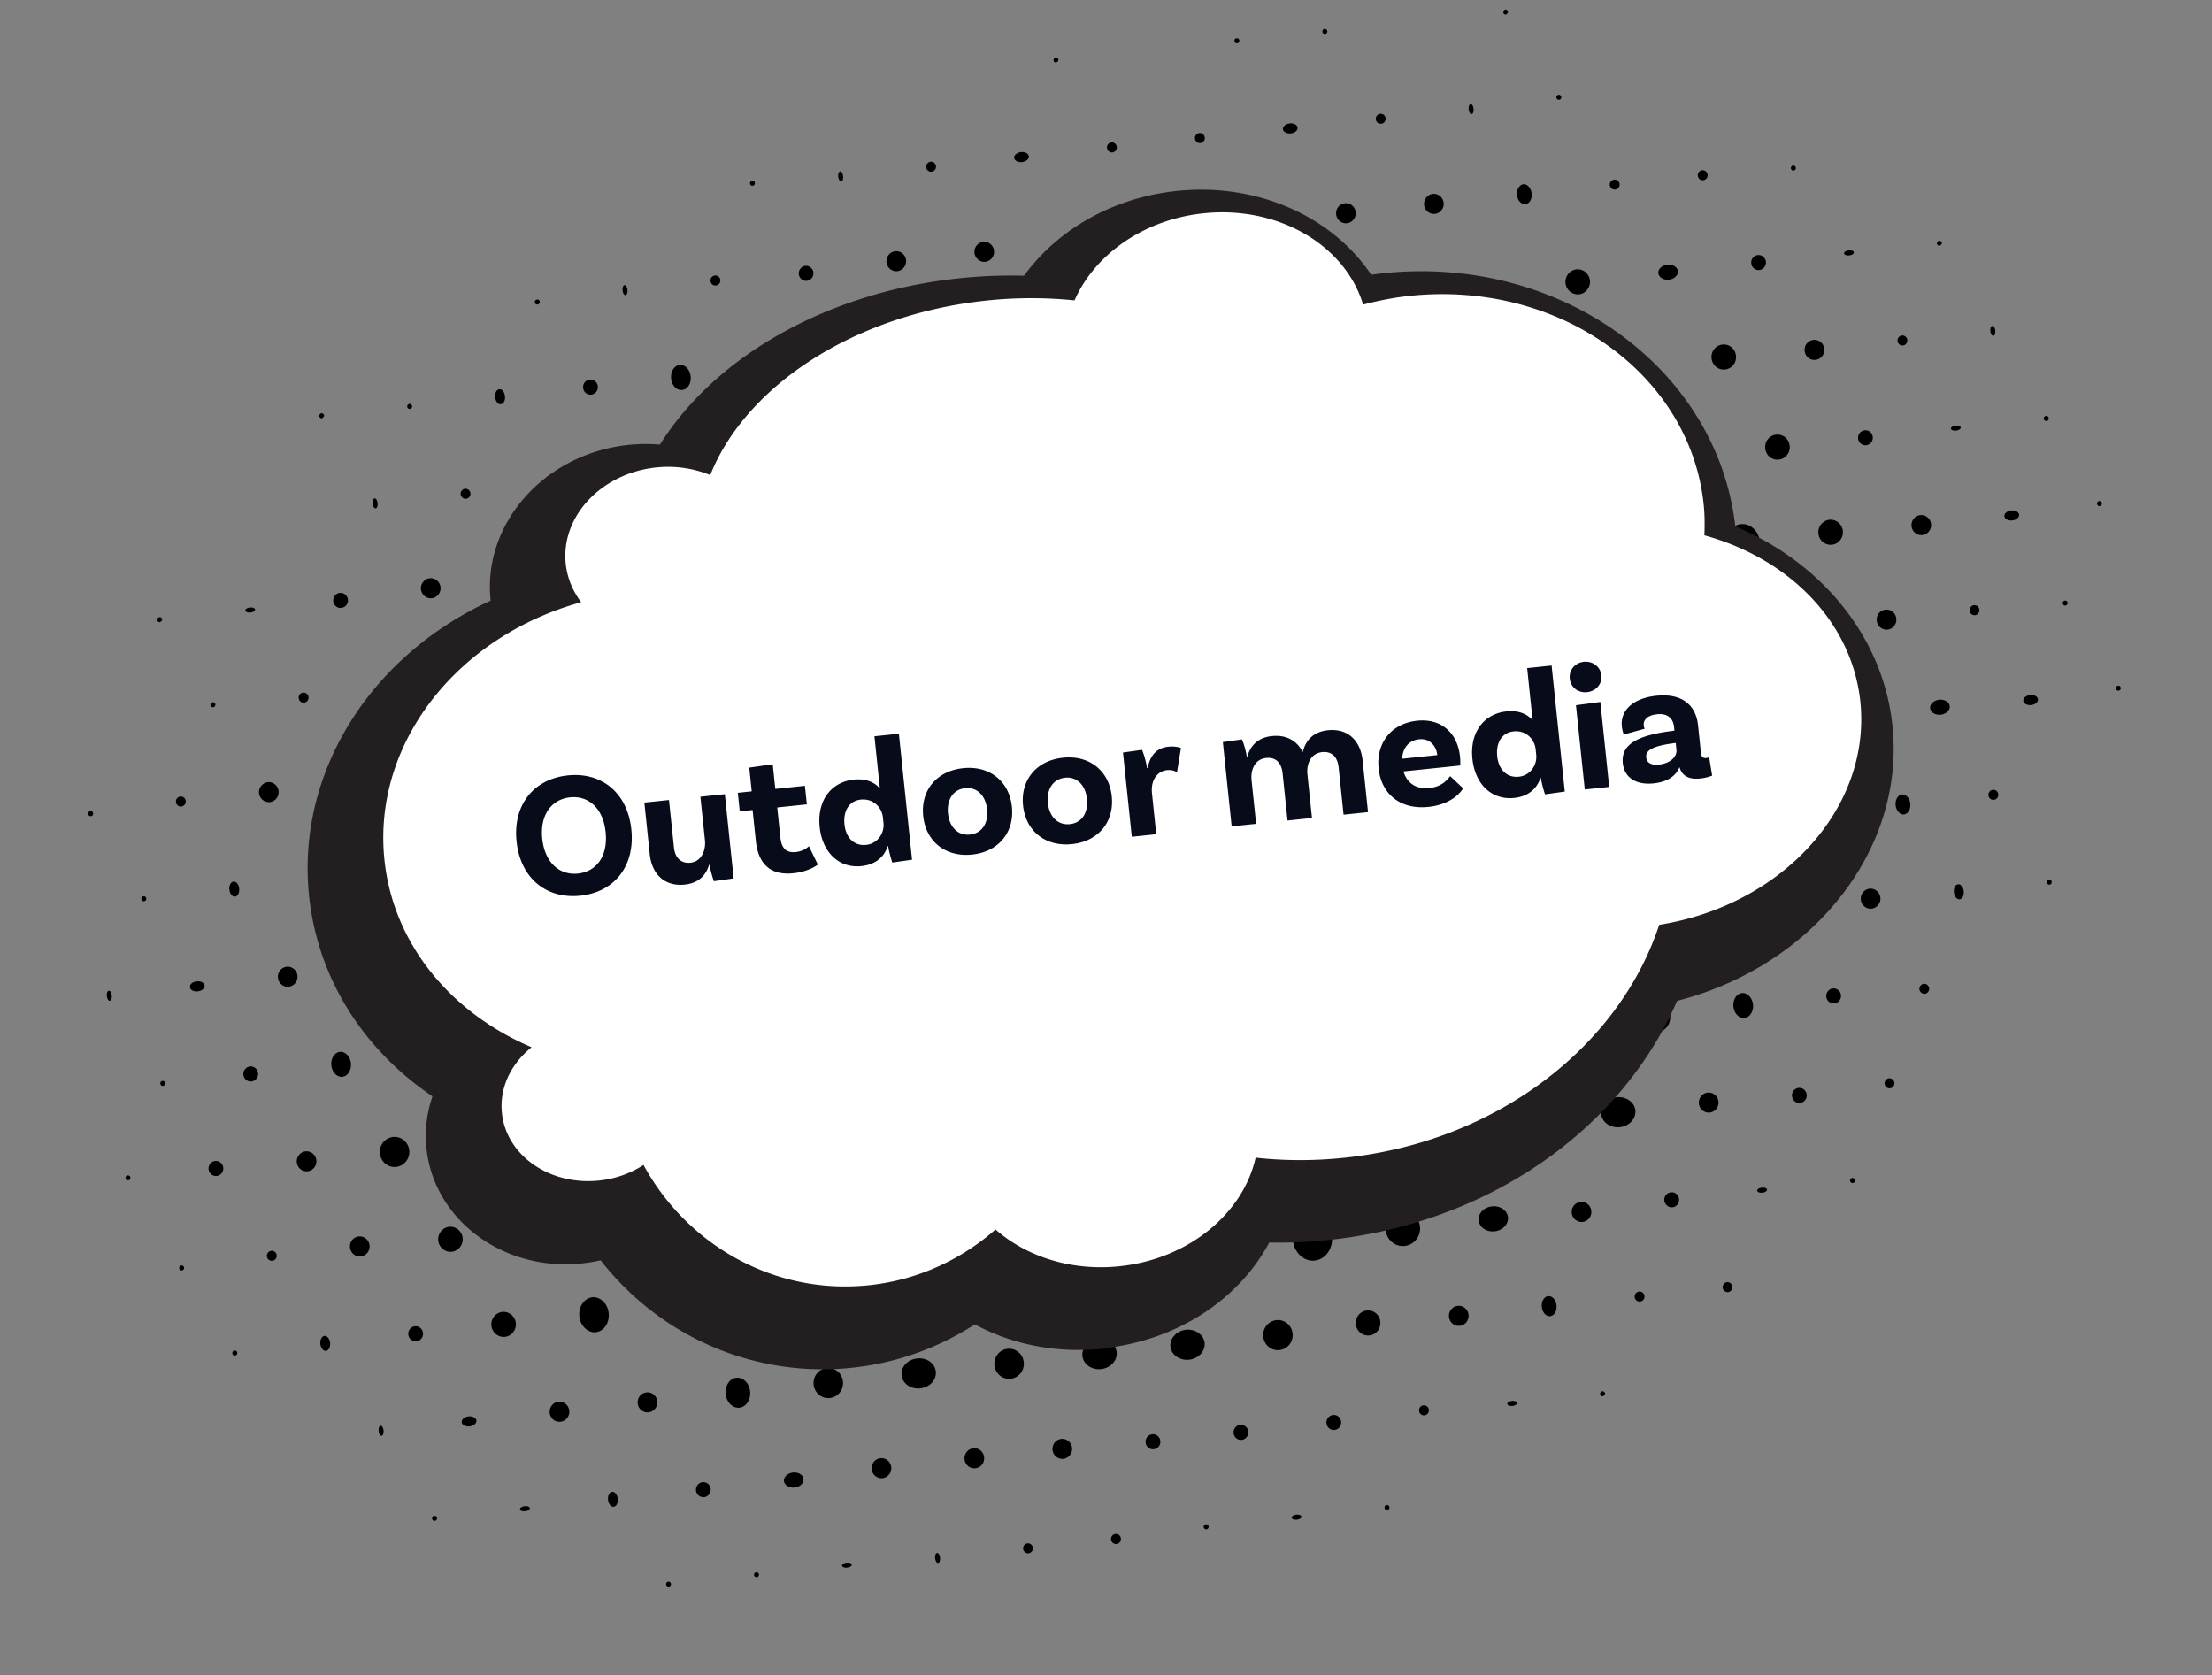 <svg xmlns="http://www.w3.org/2000/svg" width="441" height="334" fill="none"><rect width="100%" height="100%" fill="#808080" stroke="none"/><path fill="#000" d="M210.561 12.48s.493-.275.465-.552a.505.505 0 0 0-.567-.442c-.287.03-.436.27-.408.546.028.277.28.473.51.449zm36.081-3.85a.5.5 0 0 0 .437-.55c-.031-.298-.246-.476-.539-.444-.292.03-.467.25-.436.549.03.298.246.476.538.445zm17.537-1.867c.293-.031.467-.251.437-.55-.031-.298-.246-.476-.539-.445-.292.032-.467.251-.436.55.03.298.294.47.538.445zm36.053-3.843s.462-.301.436-.55c-.025-.249-.294-.471-.538-.445-.244.026-.462.3-.437.549.026.249.295.471.539.445zm-150.17 34.109a.492.492 0 0 0 .437-.55.49.49 0 1 0-.975.104c.028.28.264.475.538.446zm17.641-.873c.278-.03.439-.526.385-1.047-.053-.52-.333-.97-.589-.942-.255.027-.439.525-.385 1.046.053.521.333.97.589.943zm18.026-1.927a.99.99 0 0 0 .872-1.099.98.98 0 0 0-1.076-.89.99.99 0 0 0-.872 1.098.98.98 0 0 0 1.076.891zm18.026-1.919c.802-.086 1.416-.605 1.36-1.15-.056-.546-.762-.925-1.564-.84-.801.086-1.415.606-1.359 1.151.055.546.762.924 1.563.839zm18.023-1.925a.987.987 0 0 0 .872-1.098.977.977 0 0 0-1.076-.89.987.987 0 0 0-.873 1.098.977.977 0 0 0 1.077.89zm17.539-1.867a.987.987 0 0 0 .872-1.098.976.976 0 0 0-1.076-.891.988.988 0 0 0-.873 1.098.977.977 0 0 0 1.077.891zm18.028-1.923c.801-.085 1.415-.605 1.36-1.15-.056-.546-.762-.925-1.564-.84-.801.086-1.415.606-1.36 1.151.056.546.762.924 1.564.839zm18.024-1.921a.996.996 0 0 0 .873-1.098.986.986 0 0 0-1.076-.89.996.996 0 0 0-.873 1.098.986.986 0 0 0 1.076.89zm18.027-1.924c.276-.03.443-.485.386-1.047-.058-.562-.314-.972-.589-.942-.276.029-.444.484-.386 1.046.057.562.314.972.589.943zm17.437-2.866a.49.49 0 0 0 .437-.55.49.49 0 1 0-.975.104c.029.28.264.475.538.446zM107.175 60.708a.5.5 0 0 0 .437-.55c-.031-.297-.246-.476-.539-.444-.292.03-.467.25-.436.549.03.298.246.476.538.445zm17.538-1.872c.268-.029.441-.5.385-1.047-.056-.547-.321-.971-.589-.943-.268.029-.442.5-.386 1.047.056.547.321.971.59.943zm18.024-1.92c.552-.058.93-.534.872-1.098-.058-.564-.524-.95-1.076-.89-.552.058-.93.534-.873 1.098.058.563.524.95 1.077.89zm18.128-.932c.82-.087 1.39-.847 1.308-1.648-.081-.8-.83-1.42-1.614-1.336-.784.084-1.391.848-1.309 1.648.082.8.795 1.424 1.615 1.336zm18.028-1.921c1.07-.114 1.857-1.104 1.745-2.197-.112-1.092-1.082-1.895-2.152-1.78-1.07.113-1.857 1.104-1.745 2.196.111 1.092 1.082 1.896 2.152 1.782zm17.539-1.871c1.072-.114 1.857-1.103 1.745-2.197-.112-1.094-1.08-1.895-2.152-1.781-1.072.114-1.857 1.103-1.745 2.197.112 1.094 1.08 1.896 2.152 1.781zm18.126-.924c1.329-.142 2.324-1.352 2.182-2.746-.143-1.394-1.325-2.373-2.691-2.227-1.365.145-2.324 1.352-2.181 2.746.142 1.394 1.325 2.373 2.69 2.227zm18.029-1.925c1.076-.115 1.834-1.32 1.694-2.694-.141-1.373-1.127-2.394-2.203-2.279-1.077.115-1.835 1.321-1.695 2.695.141 1.373 1.127 2.393 2.204 2.278zm18.026-1.923c1.345-.143 2.322-1.373 2.181-2.746-.14-1.373-1.345-2.37-2.69-2.227-1.345.144-2.322 1.373-2.182 2.746.141 1.374 1.346 2.37 2.691 2.227zm17.921-2.915c1.076-.115 1.857-1.099 1.745-2.197-.113-1.099-1.076-1.896-2.153-1.781-1.076.114-1.857 1.098-1.745 2.197.113 1.098 1.076 1.896 2.153 1.78zm17.539-1.871c1.076-.115 1.857-1.099 1.745-2.197-.113-1.099-1.076-1.896-2.152-1.781-1.077.114-1.858 1.098-1.746 2.197.113 1.098 1.077 1.896 2.153 1.78zm18.041-1.922c.814-.087 1.353-1.067 1.243-2.144-.11-1.077-.866-1.918-1.65-1.835-.783.084-1.383 1.07-1.273 2.147.11 1.077.867 1.918 1.68 1.831zm17.908-2.921a.994.994 0 0 0 .872-1.098.985.985 0 0 0-1.076-.89.994.994 0 0 0-.872 1.098.985.985 0 0 0 1.076.89zm17.539-1.867a.99.99 0 0 0 .872-1.098.98.98 0 0 0-1.076-.89.99.99 0 0 0-.872 1.098.98.98 0 0 0 1.076.89zm18.028-1.923a.492.492 0 0 0 .437-.55.49.49 0 1 0-.975.104c.029.28.264.475.538.446zM64.185 83.388s.462-.3.437-.55c-.026-.248-.295-.47-.539-.445-.244.026-.462.301-.436.55.025.248.294.47.538.445zm17.537-1.868a.513.513 0 0 0 .437-.549.508.508 0 0 0-.539-.445.513.513 0 0 0-.436.55c.027.263.28.472.538.445zm18.13-.93c.552-.058.908-.75.822-1.595-.087-.845-.575-1.447-1.127-1.388-.552.059-.909.75-.822 1.596.087.845.575 1.447 1.127 1.388zm18.026-1.918a1.488 1.488 0 0 0 1.309-1.648c-.086-.843-.788-1.424-1.614-1.336-.826.088-1.395.804-1.309 1.648.086.843.788 1.424 1.614 1.336zm18.127-.93c1.086-.116 1.836-1.309 1.694-2.695-.142-1.385-1.117-2.394-2.203-2.278-1.087.116-1.836 1.308-1.695 2.694.142 1.386 1.117 2.395 2.204 2.279zm18.024-1.923c1.346-.144 2.322-1.373 2.181-2.747-.14-1.374-1.344-2.37-2.69-2.226-1.346.143-2.322 1.372-2.182 2.746.141 1.374 1.345 2.37 2.691 2.227zm17.641-.877c1.894-.202 3.252-1.91 3.054-3.845-.198-1.933-1.872-3.319-3.767-3.117-1.894.202-3.252 1.91-3.054 3.845.198 1.934 1.872 3.32 3.767 3.117zm18.026-1.919c2.161-.23 3.739-1.967 3.541-3.897-.197-1.93-2.093-3.296-4.254-3.065-2.161.23-3.738 1.966-3.541 3.897.198 1.93 2.093 3.296 4.254 3.065zm18.028-1.925c1.895-.202 3.249-1.943 3.054-3.844-.194-1.902-1.903-3.316-3.766-3.118-1.863.199-3.249 1.943-3.054 3.845.195 1.902 1.903 3.316 3.766 3.117zm18.127-.928c2.177-.232 3.714-2.208 3.49-4.394-.224-2.186-2.163-3.791-4.305-3.563-2.142.229-3.714 2.208-3.49 4.394.224 2.187 2.163 3.791 4.305 3.563zm17.539-1.871c2.161-.23 3.716-2.188 3.49-4.394-.226-2.206-2.143-3.793-4.305-3.563-2.161.23-3.716 2.188-3.49 4.394.226 2.206 2.143 3.793 4.305 3.563zm17.924-2.915c1.888-.202 3.252-1.919 3.054-3.845-.197-1.927-1.879-3.319-3.766-3.117-1.888.2-3.251 1.918-3.054 3.844.197 1.927 1.879 3.319 3.766 3.118zm18.025-1.921c1.603-.171 2.766-1.846 2.567-3.793-.2-1.946-1.645-3.343-3.28-3.17-1.634.175-2.762 1.885-2.567 3.794.196 1.909 1.677 3.34 3.28 3.169zm17.942-2.923c1.334-.143 2.306-1.374 2.166-2.745-.141-1.37-1.341-2.37-2.675-2.228-1.335.142-2.337 1.377-2.197 2.748.14 1.37 1.34 2.37 2.706 2.225zm17.523-1.866c1.332-.142 2.321-1.386 2.182-2.746-.139-1.36-1.359-2.369-2.691-2.227-1.332.142-2.32 1.387-2.181 2.746.139 1.36 1.358 2.37 2.69 2.227zm17.903-2.916c1.085-.115 1.899-.893 1.816-1.701-.083-.808-1.037-1.398-2.122-1.282-1.085.116-1.858.89-1.776 1.697.083.809 1.037 1.398 2.082 1.286zm18.046-1.922c.798-.085 1.392-.834 1.309-1.648-.083-.814-.817-1.421-1.614-1.336-.797.085-1.392.834-1.309 1.648.083.813.817 1.42 1.614 1.336zm17.925-2.922c.513-.055.953-.313.923-.601-.029-.288-.461-.454-1.025-.394-.564.06-.953.314-.924.602.03.288.462.453 1.026.393zm18.026-1.917s.465-.273.437-.549a.49.49 0 1 0-.975.104.49.49 0 0 0 .538.445zM74.89 101.351c.27-.028.442-.497.386-1.046-.056-.55-.32-.972-.59-.943-.269.029-.441.497-.385 1.047.056.549.32.971.59.942zm18.026-1.923a.993.993 0 0 0 .873-1.098c-.055-.538-.55-.947-1.076-.89-.527.055-.928.56-.873 1.098.055.537.55.946 1.076.89zm17.641-.876c1.079-.115 1.858-1.096 1.745-2.197-.112-1.101-1.073-1.897-2.152-1.782-1.079.116-1.858 1.096-1.745 2.197.112 1.102 1.073 1.897 2.152 1.782zm18.126-.926c1.361-.145 2.302-1.578 2.131-3.244-.171-1.666-1.381-2.869-2.741-2.724-1.361.145-2.301 1.578-2.131 3.244.171 1.666 1.381 2.869 2.741 2.724zm18.51-1.973c1.879-.2 3.251-1.927 3.054-3.845-.196-1.918-1.887-3.317-3.766-3.117-1.88.2-3.251 1.927-3.054 3.845.196 1.918 1.887 3.317 3.766 3.117zm17.643-.875c2.411-.257 4.201-2.258 3.977-4.446-.224-2.188-2.38-3.768-4.792-3.51-2.411.257-4.201 2.257-3.977 4.445.224 2.189 2.38 3.768 4.792 3.511zm18.126-.93c2.683-.286 4.643-2.754 4.363-5.492-.28-2.739-2.698-4.74-5.381-4.454-2.683.286-4.643 2.754-4.363 5.493.281 2.739 2.698 4.74 5.381 4.453zm18.029-1.924c2.942-.314 5.11-3.003 4.799-6.042-.311-3.04-2.942-5.216-5.919-4.899-2.977.318-5.11 3.003-4.799 6.042.311 3.039 2.941 5.216 5.919 4.899zm17.64-.873c2.963-.316 5.086-3.24 4.749-6.539-.338-3.299-3.008-5.712-5.97-5.396-2.963.316-5.086 3.24-4.748 6.539.337 3.299 3.007 5.712 5.969 5.396zm18.027-1.927c3.244-.346 5.574-3.28 5.235-6.59-.339-3.312-3.213-5.69-6.457-5.345-3.244.346-5.574 3.28-5.235 6.591.339 3.311 3.213 5.69 6.457 5.344zm18.026-1.917c2.948-.314 5.088-3.22 4.748-6.539-.339-3.32-3.022-5.71-5.969-5.396-2.948.315-5.085 3.257-4.749 6.54.336 3.281 2.989 5.713 5.97 5.395zm17.923-2.921c2.699-.288 4.645-2.737 4.363-5.493-.282-2.755-2.682-4.741-5.381-4.453-2.7.288-4.645 2.737-4.363 5.492.282 2.756 2.681 4.742 5.381 4.454zm17.539-1.868c2.677-.285 4.642-2.759 4.363-5.492-.28-2.733-2.704-4.739-5.381-4.453-2.678.285-4.643 2.759-4.363 5.492.28 2.733 2.703 4.739 5.381 4.453zm18.412-2.971c2.138-.228 3.717-2.176 3.49-4.394-.227-2.218-2.132-3.794-4.305-3.562-2.173.231-3.717 2.176-3.49 4.394.227 2.218 2.132 3.794 4.305 3.562zm17.435-2.862c1.606-.17 2.785-1.656 2.618-3.295-.168-1.64-1.623-2.843-3.229-2.672-1.606.171-2.785 1.656-2.618 3.295.168 1.64 1.623 2.844 3.229 2.672zm17.925-2.919c1.357-.144 2.323-1.36 2.181-2.746-.142-1.385-1.333-2.371-2.69-2.227-1.358.145-2.324 1.361-2.182 2.747.142 1.385 1.333 2.371 2.691 2.226zm18.026-1.923c1.091-.116 1.859-1.083 1.745-2.197-.114-1.114-1.061-1.898-2.152-1.781-1.092.116-1.86 1.083-1.746 2.197.115 1.114 1.062 1.898 2.153 1.781zm17.435-2.866a1 1 0 0 0 .873-1.098.99.99 0 0 0-1.076-.89 1 1 0 0 0-.873 1.098.99.99 0 0 0 1.076.89zm18.027-1.92c.274-.03.443-.487.386-1.047-.058-.56-.315-.972-.59-.942-.274.029-.443.487-.385 1.046.057.56.315.972.589.943zM31.9 124.036s.465-.265.436-.549a.48.48 0 0 0-.538-.445.486.486 0 0 0-.437.549.48.48 0 0 0 .539.445zm18.026-1.927c.536-.057.951-.327.923-.601-.028-.273-.49-.45-1.025-.393-.536.057-.951.328-.923.601.027.274.489.451 1.025.393zm18.126-.926a1.481 1.481 0 0 0 1.311-1.628c-.083-.814-.809-1.442-1.616-1.355-.808.086-1.394.814-1.307 1.667a1.443 1.443 0 0 0 1.612 1.316zm18.028-1.92c1.072-.115 1.858-1.103 1.746-2.197-.112-1.094-1.08-1.896-2.153-1.782-1.072.115-1.857 1.103-1.745 2.197.112 1.094 1.08 1.896 2.153 1.782zm17.641-.877c1.598-.17 2.789-1.63 2.618-3.295-.17-1.666-1.597-2.846-3.228-2.672-1.632.174-2.789 1.63-2.618 3.295.17 1.666 1.597 2.846 3.228 2.672zm18.125-.928c2.405-.257 4.204-2.228 3.977-4.446-.227-2.218-2.347-3.772-4.792-3.511-2.444.261-4.204 2.228-3.977 4.446.227 2.218 2.347 3.772 4.792 3.511zm18.13-.93c2.679-.286 4.643-2.758 4.363-5.493-.28-2.735-2.667-4.742-5.381-4.453-2.715.289-4.643 2.757-4.363 5.492.28 2.736 2.666 4.743 5.381 4.454zm17.641-.873c3.22-.343 5.572-3.303 5.235-6.591-.336-3.287-3.236-5.687-6.457-5.344-3.221.344-5.572 3.304-5.235 6.591.336 3.288 3.236 5.688 6.457 5.344zm18.615-.98c3.749-.4 6.523-3.638 6.159-7.192-.364-3.554-3.733-6.138-7.482-5.738-3.75.4-6.523 3.639-6.159 7.192.363 3.554 3.732 6.138 7.482 5.738zm18.126-.926c4.052-.432 6.964-4.138 6.545-8.239-.42-4.101-4.02-7.112-8.072-6.68-4.052.432-6.964 4.138-6.544 8.239.42 4.101 4.054 7.108 8.071 6.68zm17.54-1.873c4.048-.432 6.941-4.355 6.495-8.718-.447-4.363-4.108-7.623-8.124-7.195-4.016.428-6.942 4.355-6.492 8.754.45 4.398 4.105 7.588 8.121 7.159zm18.008-1.921c4.309-.46 7.447-4.409 7-8.772-.446-4.363-4.319-7.6-8.629-7.141-4.309.46-7.411 4.405-6.961 8.804.45 4.398 4.316 7.565 8.59 7.109zm18.042-1.925c4.03-.43 6.965-4.126 6.544-8.239-.421-4.113-4.041-7.11-8.071-6.68-4.029.43-6.965 4.126-6.544 8.239.421 4.113 4.042 7.11 8.071 6.68zm17.927-2.915c3.774-.403 6.502-3.838 6.108-7.69-.395-3.852-3.76-6.637-7.533-6.234-3.774.402-6.503 3.837-6.108 7.69.394 3.851 3.759 6.636 7.533 6.234zm17.537-1.871c3.21-.343 5.552-3.501 5.184-7.089-.367-3.587-3.263-6.187-6.508-5.841-3.244.346-5.551 3.5-5.184 7.088s3.264 6.188 6.508 5.842zm17.941-2.916c2.946-.314 5.089-3.022 4.78-6.04-.308-3.018-2.954-5.215-5.9-4.9-2.947.314-5.127 3.025-4.818 6.043.309 3.018 2.954 5.215 5.938 4.897zm17.906-2.918c2.165-.23 3.694-2.404 3.439-4.89-.254-2.487-2.19-4.292-4.355-4.06-2.165.23-3.694 2.404-3.44 4.89.255 2.487 2.191 4.291 4.356 4.06zm17.437-2.865c1.624-.173 2.765-1.859 2.567-3.793-.198-1.934-1.655-3.342-3.279-3.17-1.624.174-2.765 1.86-2.567 3.794.198 1.933 1.655 3.342 3.279 3.169zm17.927-2.918c1.328-.141 2.324-1.352 2.181-2.746-.143-1.394-1.325-2.372-2.69-2.227-1.366.146-2.324 1.353-2.182 2.746.143 1.394 1.325 2.373 2.691 2.227zm17.435-2.862c.807-.086 1.393-.823 1.309-1.647-.084-.824-.807-1.422-1.614-1.336-.808.086-1.394.823-1.309 1.647.084.824.807 1.422 1.614 1.336zm17.922-2.921c.528-.056.952-.332.924-.601-.028-.27-.498-.45-1.025-.394-.528.056-.951.332-.924.601.028.27.498.45 1.025.394zm18.029-1.921c.293-.031.467-.25.437-.55-.031-.298-.246-.476-.539-.445-.292.032-.467.251-.436.55.03.298.246.476.538.445zM42.501 141.001a.513.513 0 0 0 .437-.549.507.507 0 0 0-.538-.445.513.513 0 0 0-.437.549c.027.263.28.473.538.445zm18.129-.928a.987.987 0 0 0 .872-1.099.976.976 0 0 0-1.077-.89.986.986 0 0 0-.872 1.098.977.977 0 0 0 1.076.891zm18.615-.978c1.094-.117 1.855-1.115 1.745-2.197-.111-1.082-1.058-1.898-2.153-1.782-1.094.117-1.856 1.116-1.745 2.197.111 1.082 1.059 1.898 2.153 1.782zm17.64-.877c1.601-.17 2.785-1.661 2.618-3.295-.167-1.634-1.628-2.843-3.228-2.672-1.601.17-2.785 1.661-2.618 3.295.167 1.634 1.628 2.843 3.228 2.672zm17.656-.878c2.16-.23 3.698-2.197 3.474-4.392-.225-2.195-2.162-3.791-4.288-3.565-2.126.227-3.732 2.201-3.507 4.396.224 2.195 2.162 3.791 4.321 3.561zm18.114-.924c2.969-.317 5.109-3.011 4.799-6.042-.31-3.031-2.95-5.215-5.919-4.899-2.969.317-5.11 3.011-4.799 6.042.31 3.031 2.949 5.215 5.919 4.899zm18.613-.982c3.511-.375 6.039-3.557 5.672-7.14-.367-3.584-3.484-6.164-6.995-5.79-3.511.375-6.039 3.557-5.672 7.14.367 3.584 3.484 6.164 6.995 5.79zm17.743.122c4.056-.433 6.942-4.356 6.493-8.736-.448-4.38-4.099-7.606-8.122-7.177-4.023.429-6.942 4.356-6.493 8.736.448 4.379 4.099 7.606 8.122 7.177zm18.128-.932c4.856-.518 8.36-4.93 7.853-9.887-.507-4.957-4.829-8.534-9.686-8.016-4.856.518-8.36 4.929-7.853 9.887.508 4.957 4.83 8.534 9.686 8.016z"/><path fill="#000" d="M205.163 132.703c5.1-.544 8.823-5.23 8.29-10.436-.533-5.205-5.124-9.005-10.224-8.461-5.1.544-8.822 5.23-8.289 10.436.533 5.205 5.124 9.005 10.223 8.461z"/><path fill="#000" d="M222.702 130.832c5.135-.548 8.823-5.23 8.29-10.436-.533-5.206-5.124-9.005-10.224-8.461-5.1.544-8.822 5.23-8.289 10.435.533 5.206 5.124 9.006 10.223 8.462z"/><path fill="#000" d="M241.216 128.859c5.1-.544 8.822-5.23 8.29-10.436-.533-5.205-5.124-9.005-10.224-8.461-5.1.544-8.822 5.23-8.29 10.436.533 5.205 5.124 9.005 10.224 8.461z"/><path fill="#000" d="M258.755 126.988c5.1-.544 8.822-5.23 8.29-10.436-.533-5.205-5.124-9.005-10.224-8.461-5.1.544-8.822 5.23-8.289 10.436.532 5.205 5.123 9.005 10.223 8.461z"/><path fill="#000" d="M276.191 124.122c4.586-.489 7.892-4.691 7.416-9.337-.475-4.646-4.595-8.056-9.147-7.571-4.552.486-7.893 4.691-7.417 9.338.476 4.646 4.562 8.059 9.148 7.57zm18.411-2.967c4.041-.431 6.967-4.114 6.545-8.239-.422-4.124-4.031-7.111-8.072-6.68-4.04.431-6.966 4.115-6.544 8.239.422 4.124 4.031 7.111 8.071 6.68zm17.437-2.864c3.495-.373 6.06-3.351 5.723-6.643-.337-3.293-3.45-5.665-6.944-5.292-3.495.372-6.06 3.35-5.723 6.643.337 3.292 3.45 5.665 6.944 5.292zm17.925-2.919c2.683-.287 4.643-2.754 4.363-5.493-.28-2.739-2.698-4.739-5.381-4.453-2.683.286-4.643 2.754-4.363 5.492.281 2.739 2.698 4.74 5.381 4.454zm17.925-2.92c1.866-.199 3.23-2.127 3.003-4.342-.227-2.214-1.919-3.817-3.818-3.614-1.898.202-3.229 2.127-3.003 4.342.227 2.214 1.92 3.817 3.818 3.614zm17.333-3.856c1.346-.144 2.322-1.372 2.182-2.746-.141-1.374-1.345-2.371-2.691-2.227-1.346.144-2.322 1.372-2.181 2.746.14 1.374 1.344 2.371 2.69 2.227zm18.027-1.923c1.069-.114 1.856-1.105 1.745-2.197-.112-1.092-1.083-1.896-2.153-1.781-1.07.114-1.857 1.104-1.745 2.197.112 1.092 1.083 1.895 2.153 1.781zm17.926-2.918c.806-.086 1.416-.602 1.36-1.15-.056-.549-.757-.925-1.564-.839-.806.086-1.416.602-1.359 1.15.056.549.757.925 1.563.839zm17.434-2.863a.506.506 0 0 0 .436-.549.5.5 0 0 0-.538-.446.508.508 0 0 0-.437.55.503.503 0 0 0 .539.445zM18.128 162.704c.293-.031.468-.251.437-.549-.03-.298-.246-.476-.539-.445-.292.031-.467.251-.436.549.03.298.246.477.538.445zm18.026-1.92a.991.991 0 0 0 .873-1.099.98.98 0 0 0-1.076-.89.99.99 0 0 0-.873 1.098.981.981 0 0 0 1.076.891zm17.659-.883c1.085-.116 1.836-1.117 1.726-2.195-.11-1.077-1.088-1.895-2.133-1.783-1.044.111-1.875 1.122-1.765 2.199.11 1.077 1.088 1.895 2.172 1.779zm18.109-.924c1.346-.143 2.299-1.594 2.13-3.243-.169-1.649-1.395-2.868-2.741-2.724-1.346.143-2.3 1.594-2.13 3.243.168 1.649 1.395 2.868 2.74 2.724zm18.13-.928c2.149-.229 3.715-2.2 3.49-4.394-.225-2.194-2.156-3.792-4.305-3.563-2.149.229-3.715 2.2-3.49 4.394.225 2.194 2.156 3.792 4.305 3.563zm17.637-.873c2.691-.287 4.644-2.745 4.363-5.492-.282-2.747-2.69-4.741-5.381-4.454-2.692.287-4.644 2.746-4.363 5.493.281 2.747 2.689 4.74 5.381 4.453zm18.23.063c3.499-.374 6.037-3.569 5.671-7.141-.365-3.571-3.496-6.162-6.995-5.789-3.499.373-6.037 3.568-5.672 7.14.366 3.572 3.496 6.163 6.996 5.79zm18.13-.926c4.315-.461 7.431-4.384 6.98-8.788-.45-4.405-4.294-7.586-8.609-7.126-4.315.46-7.431 4.384-6.981 8.788.451 4.405 4.295 7.586 8.61 7.126zm18.226.066c5.135-.548 8.822-5.23 8.289-10.436-.533-5.206-5.124-9.005-10.223-8.461-5.1.543-8.823 5.23-8.29 10.435.533 5.206 5.124 9.006 10.224 8.462z"/><path fill="#000" d="M179.814 154.512c5.1-.544 8.822-5.231 8.289-10.436-.533-5.206-5.124-9.005-10.223-8.462-5.1.544-8.823 5.231-8.29 10.436.533 5.206 5.124 9.005 10.224 8.462zm18.513-1.977c5.1-.544 8.823-5.23 8.29-10.436-.533-5.205-5.124-9.005-10.224-8.461-5.1.544-8.822 5.23-8.289 10.436.533 5.205 5.124 9.005 10.223 8.461z"/><path fill="#000" d="M215.867 150.668c5.099-.544 8.822-5.23 8.289-10.436-.533-5.206-5.124-9.005-10.224-8.461-5.099.544-8.822 5.23-8.289 10.435.533 5.206 5.124 9.006 10.224 8.462z"/><path fill="#000" d="M233.406 148.793c5.134-.548 8.822-5.23 8.289-10.436-.533-5.206-5.124-9.005-10.224-8.461-5.099.544-8.822 5.23-8.289 10.435.533 5.206 5.124 9.006 10.224 8.462zm18.513-1.973c5.1-.544 8.823-5.23 8.29-10.436-.533-5.205-5.124-9.005-10.224-8.461-5.1.544-8.822 5.23-8.289 10.436.532 5.205 5.123 9.005 10.223 8.461z"/><path fill="#000" d="M269.458 144.949c5.1-.544 8.823-5.23 8.29-10.436-.533-5.205-5.124-9.005-10.224-8.461-5.1.544-8.822 5.23-8.289 10.436.533 5.205 5.123 9.005 10.223 8.461zm17.925-2.915c4.297-.459 7.407-4.625 6.93-9.286-.477-4.66-4.363-8.081-8.661-7.622-4.297.458-7.406 4.624-6.929 9.285.477 4.661 4.363 8.081 8.66 7.623zm17.823-3.91c3.482-.372 6.012-3.81 5.621-7.638-.392-3.827-3.565-6.658-7.046-6.286-3.482.371-6.013 3.81-5.621 7.637.392 3.827 3.564 6.658 7.046 6.287zm17.437-2.868c2.946-.314 5.107-3.035 4.799-6.042-.308-3.007-2.973-5.213-5.919-4.899-2.946.314-5.107 3.035-4.799 6.042.308 3.007 2.973 5.213 5.919 4.899zm17.819-3.91c2.154-.23 3.715-2.196 3.49-4.394-.225-2.199-2.151-3.793-4.305-3.563-2.153.23-3.715 2.195-3.49 4.394.225 2.199 2.151 3.792 4.305 3.563zm17.925-2.92c1.353-.144 2.3-1.585 2.13-3.243-.17-1.658-1.388-2.868-2.741-2.724-1.354.144-2.3 1.586-2.131 3.244.17 1.657 1.388 2.868 2.742 2.723zm17.926-2.913c1.083-.116 1.858-1.092 1.745-2.197-.113-1.105-1.07-1.897-2.152-1.782-1.083.116-1.858 1.092-1.745 2.197.113 1.105 1.069 1.897 2.152 1.782zm17.435-2.87a1 1 0 0 0 .873-1.098.99.99 0 0 0-1.076-.891 1 1 0 0 0-.873 1.098.99.99 0 0 0 1.076.891zm18.027-1.919a.506.506 0 0 0 .436-.549.501.501 0 0 0-.538-.446.508.508 0 0 0-.437.55.503.503 0 0 0 .539.445zM28.728 179.669a.49.49 0 0 0 .436-.549.49.49 0 1 0-.975.104c.03.28.265.474.539.445zm18.13-.926c.544-.058.907-.762.822-1.596-.086-.833-.583-1.446-1.127-1.388-.545.058-.907.762-.822 1.596.085.834.582 1.446 1.127 1.388zm17.639-.875c1.075-.114 1.857-1.099 1.745-2.197-.113-1.097-1.078-1.896-2.153-1.781-1.075.114-1.857 1.099-1.745 2.197.113 1.097 1.077 1.896 2.153 1.781zm18.13-.926c1.899-.202 3.248-1.946 3.054-3.845-.194-1.898-1.907-3.315-3.767-3.117-1.86.198-3.248 1.946-3.054 3.845.195 1.899 1.907 3.316 3.767 3.117zm18.126-.93c2.155-.23 3.693-2.417 3.44-4.891-.254-2.474-2.201-4.29-4.356-4.06-2.155.23-3.693 2.417-3.44 4.891.254 2.475 2.201 4.29 4.356 4.06zm18.128-.928c2.963-.316 5.109-3.018 4.799-6.042-.309-3.024-2.956-5.215-5.919-4.899-2.962.316-5.108 3.018-4.799 6.042.31 3.024 2.957 5.215 5.919 4.899zm17.741.118c4.048-.432 6.967-4.107 6.544-8.239-.423-4.132-4.023-7.112-8.071-6.68-4.048.432-6.967 4.107-6.544 8.239.423 4.132 4.023 7.112 8.071 6.68zm18.23.07c4.837-.516 8.358-4.949 7.853-9.886-.505-4.938-4.849-8.532-9.686-8.017-4.837.516-8.358 4.95-7.853 9.887.506 4.937 4.849 8.532 9.686 8.016zm18.028-1.925c5.135-.547 8.822-5.23 8.29-10.435-.533-5.206-5.124-9.006-10.224-8.462-5.1.544-8.822 5.23-8.289 10.436.532 5.206 5.123 9.005 10.223 8.461z"/><path fill="#000" d="M190.417 171.476c5.1-.543 8.823-5.23 8.29-10.435-.533-5.206-5.124-9.006-10.224-8.462-5.1.544-8.822 5.23-8.289 10.436.532 5.206 5.123 9.005 10.223 8.461z"/><path fill="#000" d="M208.929 169.504c5.1-.544 8.822-5.23 8.289-10.436-.532-5.206-5.123-9.005-10.223-8.461-5.1.543-8.822 5.23-8.29 10.435.533 5.206 5.124 9.006 10.224 8.462z"/><path fill="#000" d="M226.47 167.633c5.135-.548 8.822-5.23 8.29-10.436-.533-5.206-5.124-9.005-10.224-8.462-5.1.544-8.822 5.231-8.29 10.436.533 5.206 5.124 9.006 10.224 8.462z"/><path fill="#000" d="M244.982 165.66c5.1-.544 8.822-5.23 8.289-10.436-.533-5.205-5.124-9.005-10.223-8.461-5.1.544-8.823 5.23-8.29 10.436.533 5.205 5.124 9.005 10.224 8.461z"/><path fill="#000" d="M262.521 163.785c5.1-.544 8.822-5.23 8.289-10.436-.533-5.205-5.124-9.005-10.223-8.461-5.1.544-8.823 5.23-8.29 10.436.533 5.205 5.124 9.005 10.224 8.461z"/><path fill="#000" d="M280.058 161.918c5.1-.544 8.822-5.23 8.289-10.436-.532-5.206-5.123-9.005-10.223-8.461-5.1.544-8.823 5.23-8.29 10.435.533 5.206 5.124 9.006 10.224 8.462zm18.412-2.971c4.555-.486 7.896-4.653 7.417-9.338-.48-4.685-4.558-8.06-9.148-7.57-4.589.489-7.896 4.652-7.417 9.337.48 4.685 4.558 8.06 9.148 7.571zm17.354-3.859c3.487-.372 6.022-3.554 5.655-7.138s-3.491-6.163-6.979-5.791c-3.487.372-6.055 3.558-5.688 7.142.367 3.584 3.491 6.163 7.012 5.787zm17.908-2.917c2.678-.286 4.62-2.983 4.312-5.99-.308-3.007-2.754-5.236-5.432-4.951-2.678.286-4.62 2.983-4.312 5.99.308 3.007 2.754 5.236 5.432 4.951zm17.433-2.864c2.138-.228 3.717-2.176 3.49-4.394-.227-2.218-2.131-3.795-4.304-3.563-2.173.232-3.718 2.176-3.491 4.394.227 2.218 2.132 3.794 4.305 3.563zm18.31-3.966c1.608-.172 2.809-1.431 2.669-2.798-.14-1.368-1.57-2.347-3.178-2.175-1.608.171-2.809 1.431-2.669 2.798.14 1.368 1.57 2.346 3.178 2.175zm17.439-2.862c1.07-.114 1.88-.881 1.796-1.7-.083-.819-1.031-1.398-2.101-1.284-1.07.114-1.88.881-1.796 1.7.084.819 1.031 1.398 2.101 1.284zm18.027-1.923c.806-.086 1.415-.602 1.359-1.15-.056-.549-.757-.925-1.563-.839-.806.086-1.416.602-1.36 1.15.056.549.757.925 1.564.839zm17.437-2.863a.503.503 0 0 0 .437-.55.497.497 0 0 0-.538-.445.502.502 0 0 0-.437.549.497.497 0 0 0 .538.446zM21.896 199.504c.257-.028.445-.471.386-1.047-.06-.576-.307-.973-.59-.943-.282.031-.444.471-.385 1.047s.307.973.59.943zm17.518-1.868c.797-.085 1.436-.591 1.378-1.152-.057-.561-.747-.926-1.582-.837-.835.089-1.398.587-1.34 1.148.057.561.747.926 1.544.841zm18.149-.928c1.066-.114 1.856-1.109 1.745-2.197-.111-1.088-1.087-1.895-2.152-1.781-1.066.113-1.857 1.109-1.745 2.197.111 1.088 1.086 1.895 2.152 1.781zm18.124-.932c1.884-.201 3.274-1.7 3.105-3.348-.169-1.648-1.832-2.821-3.716-2.62-1.883.201-3.273 1.7-3.105 3.348.17 1.648 1.833 2.821 3.716 2.62zm17.745.12c2.428-.259 4.158-2.686 3.876-5.44-.282-2.755-2.466-4.765-4.894-4.506-2.428.259-4.158 2.687-3.876 5.441.282 2.754 2.466 4.764 4.894 4.505zm18.128-.928c3.233-.345 5.573-3.291 5.235-6.591-.337-3.3-3.224-5.689-6.457-5.344-3.232.345-5.573 3.291-5.235 6.591.338 3.299 3.224 5.689 6.457 5.344zm18.228.068c4.036-.43 6.943-4.341 6.494-8.736-.45-4.394-4.087-7.607-8.123-7.177-4.036.43-6.943 4.342-6.493 8.736.45 4.394 4.086 7.608 8.122 7.177zm18.13-.928c4.843-.517 8.359-4.943 7.853-9.887-.506-4.943-4.842-8.532-9.685-8.016-4.843.517-8.359 4.943-7.853 9.887.506 4.944 4.842 8.532 9.685 8.016z"/><path fill="#000" d="M165.941 192.183c5.135-.547 8.822-5.23 8.289-10.435-.533-5.206-5.124-9.006-10.223-8.462-5.1.544-8.823 5.23-8.29 10.436.533 5.206 5.124 9.005 10.224 8.461z"/><path fill="#000" d="M183.48 190.316c5.1-.544 8.822-5.23 8.289-10.436-.533-5.205-5.124-9.005-10.223-8.461-5.1.544-8.823 5.23-8.29 10.436.533 5.205 5.124 9.005 10.224 8.461zm18.514-1.976c5.099-.544 8.822-5.23 8.289-10.436-.533-5.206-5.124-9.005-10.224-8.461-5.1.543-8.822 5.23-8.289 10.435.533 5.206 5.124 9.006 10.224 8.462z"/><path fill="#000" d="M219.533 186.472c5.099-.543 8.822-5.23 8.289-10.435-.533-5.206-5.124-9.006-10.224-8.462-5.099.544-8.822 5.23-8.289 10.436.533 5.206 5.124 9.005 10.224 8.461z"/><path fill="#000" d="M237.072 184.597c5.134-.547 8.822-5.23 8.289-10.435-.533-5.206-5.124-9.006-10.224-8.462-5.099.544-8.822 5.23-8.289 10.436.533 5.206 5.124 9.005 10.224 8.461zm18.513-1.972c5.1-.544 8.823-5.23 8.29-10.436-.533-5.206-5.124-9.005-10.224-8.461-5.1.544-8.822 5.23-8.289 10.435.532 5.206 5.123 9.006 10.223 8.462z"/><path fill="#000" d="M273.124 180.754c5.1-.544 8.823-5.23 8.29-10.436-.533-5.206-5.124-9.005-10.224-8.461-5.1.543-8.822 5.23-8.289 10.435.533 5.206 5.124 9.006 10.223 8.462zm17.923-2.914c4.315-.46 7.431-4.383 6.98-8.788-.45-4.405-4.294-7.586-8.609-7.125-4.315.46-7.431 4.383-6.981 8.788.451 4.404 4.295 7.585 8.61 7.125zm17.824-3.916c3.498-.373 6.06-3.348 5.723-6.643-.337-3.296-3.446-5.665-6.944-5.292-3.498.373-6.06 3.347-5.723 6.643.338 3.295 3.447 5.665 6.944 5.292zm17.921-2.912c2.683-.286 4.643-2.754 4.363-5.492-.28-2.739-2.698-4.74-5.381-4.454-2.683.287-4.643 2.754-4.363 5.493.281 2.739 2.698 4.739 5.381 4.453zm17.439-2.869c2.157-.23 3.716-2.193 3.491-4.394-.226-2.202-2.148-3.793-4.305-3.563-2.157.23-3.716 2.192-3.49 4.394.225 2.202 2.148 3.793 4.304 3.563zm17.925-2.916c1.338-.142 2.298-1.604 2.131-3.243-.168-1.639-1.404-2.867-2.742-2.724-1.338.142-2.298 1.604-2.13 3.243.168 1.639 1.403 2.867 2.741 2.724zm17.435-2.865c.798-.085 1.369-1.06 1.258-2.145-.111-1.085-.868-1.919-1.665-1.834-.797.085-1.369 1.06-1.258 2.145.111 1.085.868 1.919 1.665 1.834zm17.923-2.914c.551-.059.93-.537.872-1.099-.057-.562-.525-.949-1.076-.89-.55.058-.93.536-.872 1.098.057.562.525.949 1.076.891zM32.498 216.474a.5.5 0 0 0 .436-.549.495.495 0 0 0-.538-.446.5.5 0 0 0-.437.55c.028.273.27.473.539.445zm17.64-.88c.804-.086 1.393-.828 1.309-1.648-.084-.821-.81-1.422-1.614-1.336-.804.085-1.393.827-1.31 1.648.085.82.811 1.421 1.615 1.336zm18.126-.927c1.066-.113 1.834-1.334 1.695-2.694-.14-1.36-1.138-2.392-2.204-2.278-1.065.113-1.833 1.334-1.694 2.694.14 1.36 1.138 2.392 2.203 2.278zm18.128-.928c1.87-.199 3.254-1.898 3.054-3.845-.199-1.946-1.86-3.32-3.766-3.117-1.907.203-3.25 1.936-3.054 3.845.195 1.909 1.86 3.32 3.766 3.117zm17.641-.873c2.417-.257 4.179-2.476 3.927-4.943-.253-2.467-2.426-4.266-4.843-4.008s-4.179 2.477-3.927 4.943c.253 2.467 2.427 4.266 4.843 4.008zm18.63-.983c2.968-.317 5.092-3.02 4.783-6.04-.309-3.021-2.967-5.214-5.902-4.901-2.936.313-5.125 3.023-4.816 6.044.309 3.02 2.967 5.213 5.935 4.897zm17.728.12c4.032-.43 6.965-4.132 6.547-8.221-.419-4.088-4.042-7.128-8.074-6.698-4.031.43-6.964 4.131-6.542 8.257.422 4.126 4.038 7.092 8.069 6.662zm18.129-.929c4.855-.518 8.379-4.743 7.904-9.389-.476-4.646-4.816-8.033-9.635-7.519-4.82.514-8.38 4.743-7.904 9.39.475 4.646 4.779 8.036 9.635 7.518z"/><path fill="#000" d="M176.646 210.148c5.135-.547 8.822-5.23 8.289-10.435-.533-5.206-5.124-9.006-10.223-8.462-5.1.544-8.823 5.23-8.29 10.436.533 5.205 5.124 9.005 10.224 8.461z"/><path fill="#000" d="M194.183 208.277c5.1-.544 8.822-5.23 8.289-10.436-.532-5.205-5.123-9.005-10.223-8.461-5.1.544-8.823 5.23-8.29 10.436.533 5.205 5.124 9.005 10.224 8.461zm18.516-1.976c5.099-.544 8.822-5.231 8.289-10.436-.533-5.206-5.124-9.005-10.224-8.462-5.099.544-8.822 5.231-8.289 10.436.533 5.206 5.124 9.005 10.224 8.462z"/><path fill="#000" d="M230.236 204.433c5.134-.547 8.822-5.23 8.289-10.435-.533-5.206-5.124-9.006-10.224-8.462-5.099.544-8.822 5.23-8.289 10.436.533 5.206 5.124 9.005 10.224 8.461z"/><path fill="#000" d="M248.747 202.457c5.1-.544 8.823-5.23 8.29-10.436-.533-5.206-5.124-9.005-10.224-8.461-5.1.544-8.822 5.23-8.289 10.435.533 5.206 5.124 9.006 10.223 8.462z"/><path fill="#000" d="M266.29 200.59c5.1-.544 8.823-5.23 8.29-10.436-.533-5.206-5.124-9.005-10.224-8.461-5.1.543-8.822 5.23-8.289 10.435.533 5.206 5.124 9.006 10.223 8.462z"/><path fill="#000" d="M283.708 197.722c4.56-.486 7.912-4.675 7.435-9.339-.478-4.664-4.57-8.059-9.166-7.569-4.595.49-7.876 4.671-7.399 9.335.478 4.665 4.57 8.059 9.13 7.573zm17.823-3.91c3.756-.401 6.521-3.832 6.126-7.691-.395-3.86-3.76-6.638-7.551-6.233-3.792.404-6.486 3.828-6.091 7.687.395 3.86 3.76 6.638 7.516 6.237zm17.94-2.92c2.958-.315 5.108-3.022 4.799-6.041-.309-3.02-2.961-5.215-5.919-4.899-2.958.315-5.108 3.022-4.799 6.042.309 3.019 2.961 5.214 5.919 4.898zm17.925-2.915c2.147-.229 3.691-2.426 3.439-4.891-.252-2.466-2.209-4.289-4.355-4.06-2.147.229-3.692 2.426-3.44 4.891.252 2.465 2.209 4.289 4.356 4.06zm17.333-3.86c1.598-.171 2.788-1.63 2.618-3.296-.171-1.665-1.597-2.846-3.229-2.672-1.631.174-2.788 1.63-2.617 3.296.17 1.665 1.597 2.846 3.228 2.672zm18.412-2.971c1.06-.114 1.856-1.116 1.745-2.197-.11-1.082-1.092-1.895-2.152-1.782-1.06.113-1.856 1.115-1.745 2.197.11 1.082 1.058 1.898 2.152 1.782zm17.537-1.868c.545-.058.907-.762.822-1.596-.085-.833-.583-1.446-1.127-1.387-.545.058-.907.762-.822 1.595.085.834.583 1.446 1.127 1.388zm17.927-2.917a.492.492 0 0 0 .436-.55.49.49 0 1 0-.974.104c.028.28.264.475.538.446zM25.56 235.31a.514.514 0 0 0 .437-.55.508.508 0 0 0-.539-.445.513.513 0 0 0-.436.549c.027.264.28.473.538.446zm17.64-.877c.813-.086 1.394-.819 1.31-1.647-.085-.829-.803-1.423-1.615-1.336a1.486 1.486 0 0 0-1.309 1.647c.085.829.803 1.423 1.615 1.336zm18.129-.928c1.06-.113 1.855-1.115 1.745-2.197-.111-1.082-1.093-1.894-2.153-1.781-1.06.113-1.855 1.115-1.745 2.197.111 1.081 1.059 1.898 2.153 1.781zm17.641-.873c1.614-.172 2.786-1.647 2.617-3.295-.169-1.648-1.614-2.844-3.228-2.672-1.615.172-2.787 1.647-2.618 3.295.169 1.648 1.614 2.845 3.228 2.672zm18.613-.982c2.154-.229 3.715-2.195 3.49-4.394-.225-2.198-2.15-3.792-4.304-3.562-2.154.229-3.716 2.195-3.49 4.394.224 2.198 2.15 3.792 4.304 3.562zm17.624-.874c2.679-.286 4.661-2.751 4.38-5.495-.281-2.743-2.686-4.74-5.398-4.451-2.712.289-4.627 2.747-4.346 5.491.281 2.743 2.685 4.74 5.364 4.455zm18.143-.928c3.507-.374 6.038-3.561 5.672-7.14-.366-3.58-3.489-6.164-6.995-5.79-3.507.374-6.038 3.561-5.672 7.141.366 3.579 3.489 6.163 6.995 5.789zm17.641-.88c4.04-.431 6.966-4.115 6.544-8.239-.422-4.124-4.031-7.111-8.071-6.68-4.04.431-6.966 4.114-6.544 8.239.422 4.124 4.031 7.11 8.071 6.68zm18.617-.978c4.582-.489 7.896-4.661 7.417-9.338-.478-4.676-4.565-8.059-9.147-7.57-4.582.488-7.896 4.66-7.417 9.337.479 4.676 4.566 8.059 9.147 7.571zm18.129-.929c4.848-.517 8.359-4.937 7.853-9.886-.507-4.95-4.837-8.534-9.686-8.016-4.849.517-8.36 4.936-7.853 9.886.507 4.95 4.837 8.533 9.686 8.016z"/><path fill="#000" d="M205.759 225.14c5.119-.545 8.824-5.21 8.29-10.435-.535-5.226-5.105-9.008-10.224-8.462-5.119.546-8.824 5.211-8.29 10.436.535 5.225 5.105 9.007 10.224 8.461z"/><path fill="#000" d="M223.298 223.269c5.112-.545 8.824-5.217 8.29-10.435-.534-5.219-5.112-9.007-10.224-8.462-5.112.545-8.824 5.218-8.289 10.436.534 5.218 5.111 9.007 10.223 8.461z"/><path fill="#000" d="M240.734 220.408c4.585-.49 7.892-4.692 7.416-9.338-.475-4.646-4.561-8.06-9.147-7.57-4.586.489-7.893 4.691-7.417 9.337s4.596 8.056 9.148 7.571zm18.03-1.927c4.31-.46 7.431-4.388 6.98-8.788-.45-4.4-4.299-7.586-8.609-7.126-4.311.46-7.431 4.388-6.981 8.788.451 4.4 4.299 7.585 8.61 7.126zm17.823-3.91c3.488-.372 6.036-3.58 5.671-7.141-.364-3.56-3.506-6.161-6.995-5.789-3.488.372-6.036 3.579-5.672 7.14.365 3.561 3.507 6.162 6.996 5.79zm17.435-2.866c2.958-.316 5.108-3.023 4.799-6.042-.309-3.019-2.961-5.214-5.919-4.899-2.958.316-5.108 3.023-4.799 6.042.309 3.019 2.961 5.214 5.919 4.899zm18.412-2.967c2.428-.259 4.18-2.465 3.926-4.944-.253-2.478-2.415-4.267-4.843-4.008-2.427.259-4.18 2.465-3.926 4.944.254 2.478 2.415 4.267 4.843 4.008zm17.922-2.918c1.606-.171 2.786-1.656 2.618-3.296-.168-1.639-1.623-2.843-3.229-2.672-1.606.172-2.785 1.656-2.617 3.296.167 1.639 1.622 2.843 3.228 2.672zm17.438-2.867c1.065-.114 1.833-1.335 1.694-2.695-.139-1.359-1.138-2.392-2.203-2.278-1.066.113-1.834 1.334-1.695 2.694.14 1.36 1.138 2.392 2.204 2.279zm17.922-2.914c.82-.088 1.395-.811 1.309-1.648-.086-.837-.83-1.42-1.614-1.336-.784.084-1.391.847-1.309 1.648.082.8.794 1.423 1.614 1.336zm18.026-1.923c.557-.06.926-.578.873-1.099-.053-.521-.566-.945-1.076-.89-.511.054-.926.577-.873 1.098.054.521.566.945 1.076.891zM36.263 253.271a.507.507 0 0 0 .437-.55.502.502 0 0 0-.539-.445.507.507 0 0 0-.436.549.502.502 0 0 0 .538.446zm18.024-1.925a.99.99 0 0 0 .873-1.098.98.98 0 0 0-1.076-.891.991.991 0 0 0-.873 1.099.98.98 0 0 0 1.076.89zm17.641-.872c1.076-.115 1.858-1.099 1.745-2.197-.112-1.099-1.076-1.896-2.152-1.782-1.076.115-1.858 1.099-1.745 2.197.112 1.099 1.076 1.896 2.152 1.782zm18.128-.929c1.362-.145 2.32-1.393 2.182-2.746-.139-1.353-1.365-2.368-2.69-2.227-1.326.142-2.32 1.394-2.182 2.746.138 1.353 1.365 2.369 2.69 2.227zm18.029-1.92c1.603-.171 2.785-1.66 2.617-3.296-.167-1.636-1.594-2.846-3.228-2.672-1.635.174-2.789 1.627-2.618 3.296.171 1.668 1.626 2.842 3.229 2.672zm18.128-.933c2.421-.258 4.202-2.249 3.977-4.446-.225-2.197-2.37-3.769-4.792-3.51-2.421.258-4.202 2.248-3.977 4.445.225 2.198 2.37 3.769 4.792 3.511zm18.126-.926c2.691-.287 4.644-2.746 4.363-5.492-.281-2.747-2.69-4.741-5.381-4.454-2.691.287-4.644 2.746-4.363 5.493.281 2.746 2.69 4.74 5.381 4.453zm17.641-.876c3.221-.344 5.572-3.304 5.235-6.591-.336-3.288-3.236-5.688-6.457-5.344-3.22.343-5.572 3.303-5.235 6.591.336 3.287 3.236 5.687 6.457 5.344zm18.126-.925c3.511-.374 6.039-3.556 5.672-7.14-.367-3.584-3.484-6.164-6.995-5.789-3.511.374-6.039 3.556-5.672 7.14.367 3.584 3.484 6.164 6.995 5.789zm18.025-1.924c3.773-.403 6.502-3.838 6.108-7.69-.395-3.852-3.76-6.637-7.534-6.235-3.773.403-6.502 3.838-6.108 7.69.395 3.852 3.76 6.637 7.534 6.235zm17.539-1.872c3.751-.4 6.503-3.825 6.108-7.689-.396-3.864-3.748-6.638-7.534-6.235-3.785.404-6.503 3.826-6.108 7.69.396 3.864 3.748 6.638 7.534 6.234zm18.513-1.972c3.762-.401 6.501-3.85 6.108-7.69-.393-3.84-3.771-6.636-7.533-6.234-3.762.401-6.501 3.849-6.108 7.689.393 3.84 3.771 6.636 7.533 6.235zm18.027-1.923c3.499-.373 6.037-3.569 5.671-7.141-.365-3.571-3.496-6.162-6.995-5.789-3.499.373-6.037 3.569-5.672 7.14.366 3.572 3.496 6.163 6.996 5.79zm17.437-2.864c2.963-.316 5.086-3.24 4.748-6.539-.337-3.298-3.007-5.712-5.97-5.396-2.962.316-5.085 3.241-4.748 6.539.338 3.299 3.008 5.712 5.97 5.396zm17.923-2.921c2.683-.286 4.643-2.754 4.362-5.493-.28-2.738-2.697-4.739-5.38-4.453-2.684.286-4.644 2.754-4.363 5.492.28 2.739 2.697 4.74 5.381 4.454zm17.439-2.862c2.138-.228 3.717-2.176 3.49-4.394-.227-2.218-2.132-3.794-4.305-3.563-2.173.232-3.717 2.176-3.49 4.394.227 2.218 2.132 3.795 4.305 3.563zm17.924-2.918c1.899-.202 3.272-1.72 3.105-3.347-.166-1.628-1.855-2.819-3.716-2.62-1.86.198-3.271 1.72-3.104 3.347.166 1.628 1.855 2.819 3.715 2.62zm17.925-2.915c1.066-.114 1.856-1.109 1.745-2.197-.111-1.088-1.087-1.895-2.152-1.781-1.066.113-1.857 1.109-1.745 2.197.111 1.087 1.086 1.895 2.152 1.781zm18.024-1.923c.816-.087 1.394-.815 1.309-1.648-.085-.833-.798-1.423-1.614-1.336-.816.087-1.394.815-1.309 1.648.085.833.798 1.423 1.614 1.336zm17.925-2.915c.528-.057.928-.56.872-1.099-.055-.539-.548-.947-1.076-.891-.528.057-.927.56-.872 1.099.055.539.548.947 1.076.891zM46.865 270.239a.497.497 0 0 0 .436-.549.477.477 0 0 0-.538-.445.481.481 0 0 0-.437.549c.03.288.256.476.539.445zm18.128-.929c.531-.057.905-.783.821-1.596-.083-.814-.595-1.445-1.127-1.388-.531.056-.905.782-.821 1.596.083.813.595 1.444 1.127 1.388zm18.026-1.92c.818-.087 1.394-.812 1.309-1.647-.086-.836-.796-1.424-1.615-1.336-.818.087-1.394.812-1.308 1.647.085.836.795 1.424 1.614 1.336zm17.641-.88c1.361-.145 2.32-1.393 2.181-2.746-.138-1.353-1.365-2.368-2.69-2.227-1.326.141-2.32 1.393-2.182 2.746.139 1.353 1.365 2.368 2.691 2.227zm18.126-.926c1.628-.174 2.761-1.894 2.567-3.793-.194-1.899-1.685-3.339-3.279-3.169-1.595.17-2.762 1.894-2.567 3.793.194 1.898 1.685 3.339 3.279 3.169zm18.026-1.923c1.881-.201 3.251-1.925 3.054-3.845-.196-1.919-1.886-3.318-3.766-3.117-1.881.2-3.251 1.925-3.054 3.845.196 1.919 1.886 3.317 3.766 3.117zm18.129-.926c2.154-.23 3.692-2.417 3.439-4.891-.253-2.475-2.201-4.29-4.356-4.06-2.154.229-3.692 2.417-3.439 4.891.253 2.474 2.201 4.29 4.356 4.06zm17.538-1.874c2.691-.287 4.667-2.523 4.414-4.995-.253-2.471-2.639-4.243-5.33-3.956-2.69.287-4.666 2.524-4.413 4.995.252 2.472 2.639 4.243 5.329 3.956zm18.616-.978c2.695-.287 4.644-2.741 4.363-5.492-.282-2.751-2.686-4.741-5.381-4.454-2.695.288-4.644 2.742-4.363 5.493.282 2.751 2.686 4.741 5.381 4.453zm17.537-1.868c2.692-.287 4.622-2.968 4.312-5.99-.309-3.022-2.74-5.238-5.432-4.951-2.691.287-4.621 2.968-4.311 5.99.309 3.022 2.74 5.238 5.431 4.951zm17.923-2.918c2.432-.259 4.181-2.46 3.926-4.943-.254-2.483-2.41-4.268-4.842-4.008-2.433.259-4.181 2.46-3.927 4.943.254 2.483 2.41 4.267 4.843 4.008zm17.539-1.871c2.417-.258 4.179-2.477 3.926-4.943-.252-2.467-2.426-4.266-4.842-4.008-2.417.257-4.179 2.476-3.927 4.943.253 2.467 2.426 4.266 4.843 4.008zm18.026-1.925c2.139-.228 3.695-2.396 3.44-4.891-.256-2.495-2.183-4.292-4.356-4.06-2.173.232-3.695 2.396-3.439 4.891.255 2.496 2.182 4.292 4.355 4.06zm17.923-2.914c1.886-.201 3.251-1.919 3.054-3.844-.197-1.926-1.88-3.319-3.767-3.118-1.886.202-3.251 1.919-3.054 3.845.197 1.926 1.88 3.319 3.767 3.117zm17.928-2.917c1.616-.172 2.809-1.424 2.669-2.798-.141-1.375-1.562-2.347-3.178-2.175-1.615.172-2.809 1.424-2.668 2.798.14 1.374 1.562 2.347 3.177 2.175zm17.537-1.871c1.079-.115 1.858-1.096 1.745-2.197-.112-1.101-1.073-1.897-2.152-1.782-1.079.115-1.858 1.096-1.745 2.197.113 1.101 1.074 1.897 2.152 1.782zm17.925-2.916c.808-.086 1.394-.814 1.307-1.667a1.442 1.442 0 0 0-1.612-1.316 1.48 1.48 0 0 0-1.311 1.628c.083.814.808 1.441 1.616 1.355zm17.924-2.917c.551-.059.953-.32.924-.602-.029-.281-.475-.452-1.025-.393-.551.059-.953.32-.924.601.029.281.475.452 1.025.394zm18.027-1.925c.293-.031.467-.251.437-.549-.031-.299-.246-.477-.539-.446-.292.032-.467.251-.436.55.03.298.246.476.538.445zM76.08 286.226c.256-.027.444-.471.385-1.046-.059-.576-.307-.973-.589-.943-.282.03-.445.471-.386 1.047.06.575.308.972.59.942zm17.54-1.869c.802-.086 1.416-.605 1.36-1.151-.056-.545-.762-.924-1.563-.838-.802.085-1.416.605-1.36 1.15.056.545.762.924 1.563.839zm18.127-.93c1.059-.113 1.86-1.073 1.745-2.197-.115-1.125-1.094-1.895-2.153-1.782-1.059.113-1.86 1.073-1.745 2.197.115 1.125 1.051 1.899 2.153 1.782zm17.539-1.867c1.075-.115 1.857-1.1 1.745-2.197-.113-1.098-1.077-1.896-2.153-1.782-1.075.115-1.857 1.1-1.745 2.197.113 1.098 1.077 1.896 2.153 1.782zm18.13-.93c1.338-.143 2.298-1.605 2.13-3.244-.167-1.639-1.403-2.867-2.741-2.724-1.338.143-2.298 1.605-2.13 3.244.167 1.639 1.403 2.866 2.741 2.724zm18.024-1.923c1.62-.173 2.787-1.642 2.618-3.296-.169-1.654-1.609-2.845-3.229-2.672-1.62.173-2.787 1.642-2.617 3.296.169 1.653 1.608 2.844 3.228 2.672zm18.026-1.923c1.895-.203 3.275-1.69 3.105-3.348-.169-1.658-1.821-2.822-3.715-2.62-1.895.202-3.275 1.69-3.105 3.347.169 1.658 1.821 2.823 3.715 2.621zm18.023-1.921c1.617-.173 2.787-1.645 2.618-3.296-.169-1.65-1.612-2.844-3.229-2.672-1.617.173-2.786 1.645-2.618 3.296.169 1.65 1.612 2.844 3.229 2.672zm18.03-1.923c1.87-.2 3.276-1.679 3.105-3.348-.171-1.668-1.809-2.823-3.716-2.62-1.906.204-3.272 1.711-3.105 3.348.168 1.636 1.809 2.823 3.716 2.62zm17.539-1.871c1.899-.203 3.272-1.72 3.105-3.348-.166-1.627-1.855-2.818-3.716-2.62-1.86.199-3.271 1.72-3.104 3.348.166 1.627 1.855 2.818 3.715 2.62zm18.023-1.921c1.624-.173 2.787-1.638 2.618-3.296-.17-1.657-1.605-2.845-3.229-2.672-1.624.174-2.787 1.638-2.618 3.296.17 1.658 1.605 2.845 3.229 2.672zm17.926-2.919c1.358-.145 2.324-1.361 2.182-2.746-.142-1.386-1.333-2.372-2.691-2.227-1.357.145-2.323 1.361-2.181 2.746.142 1.385 1.333 2.372 2.69 2.227zm18.025-1.919c1.078-.115 1.858-1.096 1.745-2.197-.113-1.102-1.074-1.897-2.152-1.782-1.079.115-1.858 1.096-1.746 2.197.113 1.101 1.074 1.897 2.153 1.782zm18.026-1.925c.816-.087 1.372-1.035 1.258-2.145-.113-1.11-.849-1.92-1.665-1.833-.816.087-1.372 1.034-1.258 2.145.114 1.11.849 1.92 1.665 1.833zm17.925-2.914a.996.996 0 0 0 .872-1.098.985.985 0 0 0-1.076-.891.996.996 0 0 0-.873 1.099.986.986 0 0 0 1.077.89zm17.537-1.875c.516-.055.926-.572.872-1.098-.054-.527-.56-.946-1.076-.891-.516.055-.926.572-.872 1.099.053.526.56.945 1.076.89zM86.683 303.193a.487.487 0 0 0 .437-.55.48.48 0 0 0-.539-.445.486.486 0 0 0-.436.549c.029.284.26.475.538.446zm18.024-1.92c.551-.058.952-.32.924-.601-.029-.281-.475-.452-1.026-.393s-.952.32-.923.601c.029.281.474.452 1.025.393zm17.643-.878c.532-.056.905-.782.822-1.595-.084-.814-.596-1.445-1.127-1.388-.532.056-.905.782-.822 1.596.083.813.596 1.444 1.127 1.387zm18.026-1.923c.804-.085 1.393-.827 1.309-1.647-.084-.821-.81-1.422-1.614-1.336-.804.085-1.393.827-1.309 1.647.084.821.81 1.422 1.614 1.336zm18.027-1.923c1.078-.115 1.88-.874 1.796-1.699-.085-.826-1.024-1.399-2.102-1.284-1.078.115-1.88.874-1.796 1.699.085.826 1.024 1.399 2.102 1.284zm17.535-1.868c1.066-.114 1.857-1.109 1.745-2.197-.111-1.089-1.086-1.895-2.152-1.782-1.067.114-1.857 1.109-1.745 2.197.111 1.089 1.086 1.895 2.152 1.782zm18.516-1.973c1.082-.115 1.858-1.092 1.745-2.197-.113-1.105-1.07-1.897-2.153-1.781-1.082.115-1.858 1.092-1.745 2.197.113 1.105 1.07 1.896 2.153 1.781zm17.537-1.875c1.066-.114 1.856-1.109 1.745-2.197-.112-1.088-1.086-1.895-2.152-1.781-1.067.113-1.857 1.108-1.746 2.197.112 1.088 1.086 1.895 2.153 1.781zm18.026-1.919c.818-.087 1.394-.812 1.309-1.648-.086-.835-.796-1.423-1.614-1.336-.819.087-1.395.812-1.309 1.648.085.835.795 1.423 1.614 1.336zm17.537-1.871c.816-.087 1.394-.815 1.309-1.648-.085-.833-.799-1.423-1.614-1.336-.816.087-1.394.815-1.309 1.648.085.832.798 1.423 1.614 1.336zm18.516-1.973c.812-.087 1.393-.819 1.309-1.648-.085-.828-.803-1.422-1.615-1.336-.812.087-1.393.819-1.309 1.648.085.829.803 1.423 1.615 1.336zm17.924-2.919a.99.99 0 0 0 .873-1.099.98.98 0 0 0-1.076-.89.99.99 0 0 0-.873 1.098.98.98 0 0 0 1.076.891zm17.537-1.87c.516-.055.951-.338.924-.601-.027-.263-.51-.448-1.026-.393-.515.055-.95.338-.923.601.027.263.509.448 1.025.393zm18.027-1.924s.465-.273.437-.55a.491.491 0 0 0-.539-.445.494.494 0 0 0-.436.549.49.49 0 0 0 .538.446zm-186.223 37.961a.508.508 0 0 0 .437-.55.502.502 0 0 0-.538-.445.507.507 0 0 0-.437.549.502.502 0 0 0 .538.446zm17.539-1.875a.513.513 0 0 0 .437-.55.507.507 0 0 0-.538-.445.514.514 0 0 0-.437.549c.027.264.28.473.538.446zm18.026-1.92c.536-.057.952-.327.924-.601-.028-.273-.49-.45-1.025-.393-.536.057-.952.328-.924.601.028.274.489.451 1.025.393zm18.129-.93c.276-.029.443-.484.386-1.046-.058-.562-.314-.972-.59-.943-.275.03-.443.485-.385 1.047.057.562.313.972.589.942zm18.026-1.919c.528-.056.928-.559.872-1.098-.055-.539-.548-.947-1.076-.891-.527.056-.927.56-.872 1.099.055.538.548.947 1.076.89zm17.537-1.871c.551-.059.93-.536.873-1.098-.058-.562-.526-.95-1.077-.891-.55.059-.93.536-.872 1.099.057.562.525.949 1.076.89zm17.927-2.915a.5.5 0 0 0 .437-.549.495.495 0 0 0-.539-.446.5.5 0 0 0-.436.55c.028.273.27.474.538.445zm18.024-1.927c.548-.058.952-.321.923-.601-.028-.28-.477-.452-1.025-.394-.548.059-.952.322-.923.602.028.279.477.451 1.025.393zm18.029-1.921a.501.501 0 0 0 .436-.549.496.496 0 0 0-.538-.445.503.503 0 0 0-.437.549.497.497 0 0 0 .539.445z"/><path fill="#231F20" d="M219.98 268.87c-9.115.972-18.083-.765-25.632-4.844-7.353 4.735-15.628 7.7-24.393 8.635-19.487 2.078-38.299-6.151-50.204-21.402a32.736 32.736 0 0 1-3.715.611c-15.61 1.665-29.55-8.628-31.018-22.981-.36-3.517.059-7.01 1.202-10.328-13.995-9.461-22.944-23.77-24.613-40.077-2.513-24.549 12.302-47.785 36.21-58.739l-.014-.142c-1.564-15.276 10.752-29.124 27.445-30.904a33.177 33.177 0 0 1 6.313-.063c11.143-17.709 33.466-30.36 59.518-33.14a99.466 99.466 0 0 1 13.079-.532c6.747-9.267 17.79-15.545 30.362-16.886 16.065-1.713 31.017 5.025 38.848 16.688.803-.086 1.567-.203 2.336-.285 35.271-3.762 66.641 18.859 70.265 50.472 17.523 7.361 29.538 22.313 31.328 39.792 2.538 24.798-15.967 47.853-42.935 54.787-11.23 25.835-37.761 44.287-69.33 47.654-3.981.425-7.988.6-11.985.524-6.103 11.425-18.442 19.529-33.039 21.085l-.028.075zm-25.881-32.112 6.865 6.019c4.151 3.652 10.475 5.42 16.831 4.742 8.87-.946 16.45-6.567 17.981-13.339l2.087-9.273 9.283 1.022a73.143 73.143 0 0 0 15.676.016c25.354-2.704 46.976-18.406 53.828-39.069l2.051-6.181 6.323-.997c19.14-3.047 32.921-17.41 31.361-32.651-1.123-10.978-10.311-20.377-23.381-23.903l-8.17-2.218.356-8.585c.07-1.732.033-3.128-.101-4.443-2.069-20.214-23.24-34.585-47.196-32.03-2.445.26-4.937.742-7.688 1.466l-9.761 2.585-2.977-9.774c-2.139-7.098-11.081-11.676-20.789-10.64-7.857.838-14.579 5.182-17.19 11.063l-3.13 7.014-7.525-.742a77.016 77.016 0 0 0-15.596.083c-21.931 2.339-40.581 13.63-46.375 28.074l-3.964 9.905-9.728-3.991a12.032 12.032 0 0 0-5.764-.786c-5.483.585-8.983 4.334-8.674 7.354.077.746.401 1.501.931 2.199l9.743 12.752-15.317 4.184c-20.091 5.482-33.35 22.196-31.557 39.71 1.266 12.363 9.844 23.049 22.939 28.548l16.638 6.989-14.164 11.315c-.522.415-2.141 1.844-1.97 3.514.225 2.203 3.623 4.354 7.883 3.9 1.537-.164 3.037-.683 4.26-1.496l9.437-6.106 5.43 9.944c6.913 12.694 20.574 19.929 34.788 18.413 7.229-.771 13.918-3.711 19.426-8.536l6.869-6.012.031-.039z"/><path fill="#fff" d="M370.9 139.986c-1.644-16.062-14.28-28.647-31.104-33.261.078-1.989.083-4.005-.124-6.035-2.68-26.176-28.945-44.868-58.681-41.697-3.172.339-6.246.954-9.231 1.74-3.575-11.859-16.934-19.794-31.889-18.2-11.957 1.276-21.671 8.288-25.642 17.352a84.984 84.984 0 0 0-17.686.05c-26.494 2.825-47.901 17.133-54.942 34.769a22.398 22.398 0 0 0-10.798-1.513c-10.911 1.164-18.986 9.729-18.02 19.167.292 2.849 1.406 5.466 3.079 7.7-24.61 6.765-41.603 28.054-39.226 51.274 1.731 16.916 13.357 30.653 29.347 37.444-4.07 3.278-6.438 8.031-5.92 13.088.871 8.511 9.558 14.533 19.423 13.481 3.312-.353 6.3-1.464 8.811-3.099 8.681 15.959 26.095 25.982 45.024 23.963 9.657-1.029 18.299-5.083 25.153-11.107 6.121 5.396 15.129 8.36 24.785 7.33 13.805-1.472 24.608-10.581 27.07-21.644 5.776.644 11.767.653 17.868.002 30.399-3.241 54.666-22.318 62.595-46.421 24.515-3.911 42.27-23.265 40.101-44.455l.007.072z"/><path fill="#080C1A" d="M340.746 150.948c-.17.09-.38.148-.593.17-.641.067-.959-.224-1.041-1.006l-.572-5.48c-.443-4.234-3.372-6.446-8.317-5.929-4.626.483-7.214 2.911-6.879 6.114.096.925.384 1.614.384 1.614l4.196-1.157c-.126-.167-.184-.377-.21-.626-.126-1.21.828-2.065 2.678-2.258 2.064-.216 3.179.819 3.357 2.527l.079.747-.214.022c-6.247.797-10.516 2.286-10.081 6.449.293 2.811 2.547 4.41 6.176 4.031 3.487-.365 4.704-2.146 5.13-3.234.506 1.746 1.844 2.505 4.157 2.263 1.352-.141 2.35-.569 2.35-.569l-.6-3.678zm-10.025 1.479c-1.459.152-2.408-.324-2.523-1.427-.163-1.566 1.663-2.332 5.673-2.859l.213-.022.141 1.352c.142 1.352-1.155 2.711-3.504 2.956zm-11.464-17.795c-.183-1.743-1.74-2.876-3.483-2.694-1.744.183-2.998 1.609-2.815 3.352.185 1.779 1.703 2.88 3.447 2.697 1.743-.182 3.036-1.576 2.851-3.355zm-3.306 22.755 4.874-.51-1.769-16.936-4.86.651 1.755 16.795zm-11.485-24.195 1.085 10.39c-1.102-1.252-2.799-2.01-5.219-1.757-4.27.446-7.358 3.934-6.779 9.485.517 4.946 3.775 8.239 8.329 7.763 2.882-.301 4.516-1.875 5.233-3.964l.107-.011c.013.466.452 2.255.808 3.26l3.935-.555-2.624-25.12-4.875.509zm-1.659 21.648c-2.349.245-4.029-1.378-4.308-4.047-.293-2.811.98-4.742 3.257-4.98 2.597-.271 4.204 1.683 4.398 3.533l.119 1.139c.204 1.957-1.118 4.109-3.466 4.355zm-17.836 2.259c-2.776.29-4.505-1.112-5.166-3.309l11.315-1.182s.068-.726-.043-1.794c-.48-4.59-3.64-7.641-8.551-7.128-5.195.543-8.199 4.49-7.675 9.507.528 5.052 4.28 8.257 9.937 7.666 3.629-.379 5.932-2.094 6.915-3.708l-2.592-2.427c-.63.858-1.756 2.126-4.14 2.375zm-2.058-9.712c2.028-.212 3.394 1.156 3.638 3.145l-7.01.732c.122-2.279 1.451-3.677 3.372-3.877zm-18.174-1.807c-3.025.316-4.487 2.159-5.011 4.372-1.092-2.188-3.173-3.517-6.162-3.205-2.882.301-4.32 2.034-4.894 4.109l-.107.011c-.074-.712-.513-2.501-.973-3.46l-3.792.54 1.754 16.795 4.875-.509-.907-8.682c-.201-1.922.533-4.193 2.917-4.442 1.957-.204 3.055 1.012 3.267 3.04l.986 9.429 4.874-.509-.907-8.682c-.201-1.921.533-4.192 2.953-4.445 1.957-.204 3.055 1.012 3.267 3.04l.985 9.429 4.875-.509-1.075-10.283c-.401-3.843-2.833-6.467-6.925-6.039zm-31.834 3.288c-2.526.264-3.672 2.038-4.089 4.24l-.143.015c-.074-.711-.52-2.571-.991-3.637l-3.793.54 1.755 16.794 4.875-.509-.848-8.112c-.293-2.811 1.152-4.473 3.002-4.666a3.264 3.264 0 0 1 1.984.404l.791-4.831a6.142 6.142 0 0 0-2.543-.238zm-20.979 2.191c-5.337.557-8.488 4.484-7.96 9.536.528 5.053 4.422 8.243 9.759 7.685 5.302-.554 8.453-4.48 7.925-9.532-.528-5.053-4.422-8.243-9.724-7.689zm1.383 13.236c-2.419.253-4.111-1.477-4.397-4.217-.283-2.704 1.011-4.781 3.431-5.034 2.384-.249 4.079 1.516 4.361 4.22.286 2.74-1.011 4.782-3.395 5.031zm-21.293-11.154c-5.337.557-8.488 4.484-7.96 9.536.528 5.053 4.422 8.243 9.759 7.685 5.302-.554 8.453-4.48 7.925-9.532-.528-5.053-4.422-8.243-9.724-7.689zm1.383 13.236c-2.42.253-4.111-1.477-4.397-4.217-.283-2.704 1.011-4.781 3.43-5.034 2.384-.249 4.08 1.516 4.362 4.22.286 2.74-1.011 4.782-3.395 5.031zm-19.064-19.591 1.086 10.39c-1.102-1.252-2.8-2.01-5.22-1.757-4.27.446-7.358 3.934-6.778 9.485.516 4.946 3.774 8.238 8.328 7.763 2.882-.302 4.517-1.875 5.234-3.964l.106-.012c.013.467.452 2.255.809 3.261l3.934-.555-2.624-25.12-4.875.509zm-1.659 21.647c-2.348.246-4.029-1.377-4.308-4.046-.293-2.811.98-4.742 3.257-4.98 2.597-.272 4.204 1.683 4.398 3.533l.119 1.139c.204 1.957-1.118 4.109-3.466 4.354zm-11.41.259s-.903.994-2.611 1.172c-1.886.198-2.844-.71-3.078-2.951l-.621-5.942 5.906-.617-.386-3.701-5.907.617-.513-4.91-4.678.669.494 4.732-2.775.29.387 3.7 2.561-.267.644 6.155c.498 4.768 3.06 6.911 7.472 6.45 3.238-.339 4.89-1.734 4.89-1.734l-1.785-3.663zm-21.629-9.859.908 8.682c.204 1.957-.672 4.242-2.878 4.473-1.957.204-3.095-1.044-3.303-3.036l-.989-9.465-4.91.513 1.078 10.319c.398 3.807 2.834 6.466 6.997 6.031 2.811-.294 4.224-1.916 4.838-3.959l.071-.007c.056.534.483 2.216.883 3.289l3.935-.555-1.755-16.795-4.875.51zm-26.441-4.253c-6.725.703-10.974 5.823-10.209 13.153.774 7.401 5.989 11.532 12.714 10.829 6.725-.702 10.939-5.819 10.165-13.22-.765-7.329-5.946-11.464-12.67-10.762zm2.044 19.57c-3.665.383-6.627-2.149-7.129-6.953-.498-4.767 1.877-7.857 5.542-8.24s6.591 2.153 7.09 6.921c.501 4.803-1.838 7.889-5.503 8.272z"/></svg>
